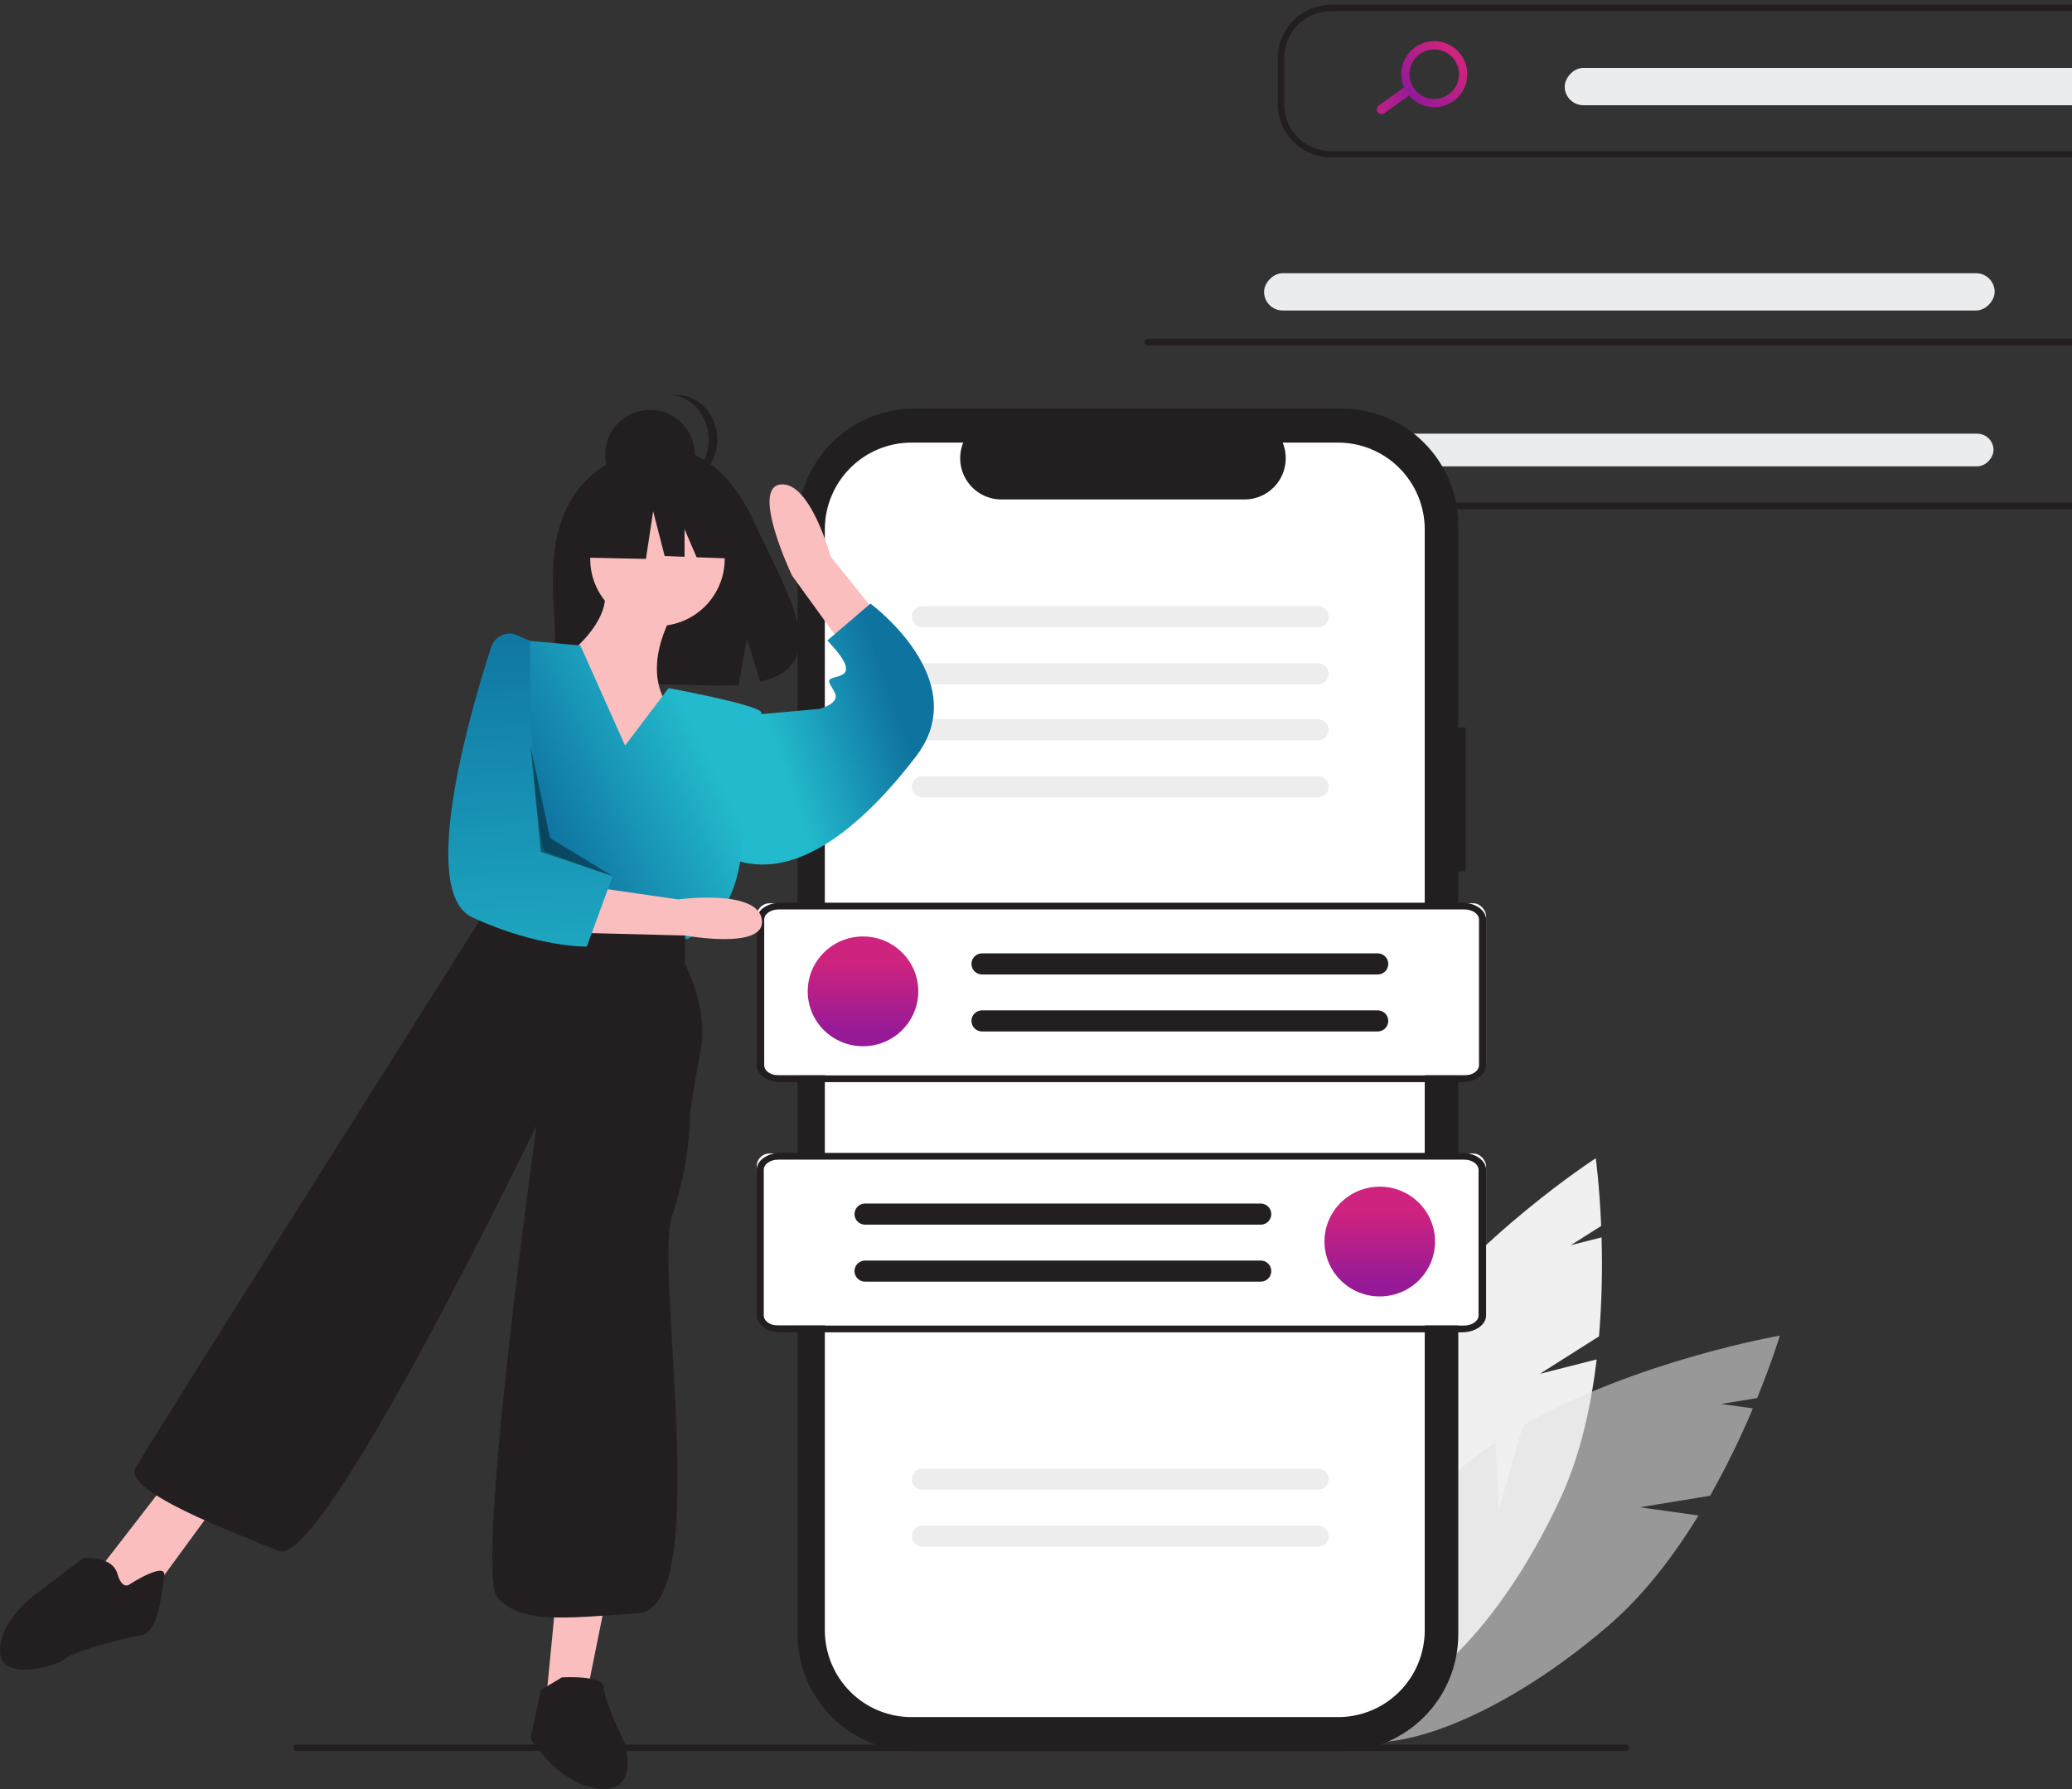 <?xml version="1.0" encoding="UTF-8"?>
<svg width="323px" height="279px" viewBox="0 0 323 279" version="1.1" xmlns="http://www.w3.org/2000/svg" xmlns:xlink="http://www.w3.org/1999/xlink">
    <rect x="0" y="0" width="323" height="279" fill="#333333" stroke="none"/>
    <title>Group 19</title>
    <defs>
        <linearGradient x1="0%" y1="18.053%" x2="136.682%" y2="100.454%" id="linearGradient-1">
            <stop stop-color="#961A98" offset="0%"></stop>
            <stop stop-color="#CE237E" offset="100%"></stop>
        </linearGradient>
        <linearGradient x1="81.992%" y1="72.19%" x2="27.005%" y2="23.28%" id="linearGradient-2">
            <stop stop-color="#961A98" offset="0%"></stop>
            <stop stop-color="#CE237E" offset="100%"></stop>
        </linearGradient>
        <linearGradient x1="50.001%" y1="87.992%" x2="50.001%" y2="22.414%" id="linearGradient-3">
            <stop stop-color="#961A98" offset="0%"></stop>
            <stop stop-color="#CE237E" offset="100%"></stop>
        </linearGradient>
        <linearGradient x1="79.403%" y1="62.097%" x2="23.569%" y2="33.22%" id="linearGradient-4">
            <stop stop-color="#0F73A0" offset="0%"></stop>
            <stop stop-color="#23BACD" offset="100%"></stop>
        </linearGradient>
        <linearGradient x1="83.282%" y1="53.747%" x2="32.953%" y2="33.22%" id="linearGradient-5">
            <stop stop-color="#23BACD" offset="0%"></stop>
            <stop stop-color="#0F73A0" offset="100%"></stop>
        </linearGradient>
        <linearGradient x1="61.921%" y1="-7.683%" x2="57.754%" y2="143.853%" id="linearGradient-6">
            <stop stop-color="#0F73A0" offset="0%"></stop>
            <stop stop-color="#23BACD" offset="100%"></stop>
        </linearGradient>
    </defs>
    <g id="Jobsuche-(Split-Screen)-FINAL" stroke="none" stroke-width="1" fill="none" fill-rule="evenodd">
        <g id="Jobliste_initial-state" transform="translate(-1437, -230)">
            <g id="Job-Alarm_add" transform="translate(982, 201)">
                <g id="Group-19" transform="translate(455, 30)">
                    <g id="Group-8" transform="translate(211.473, 134.96) scale(-1, 1) translate(-211.473, -134.96) translate(49.946, 0)">
                        <g id="Group" transform="translate(124.816, 267.478)"></g>
                        <g id="Group-17" fill-rule="nonzero">
                            <g id="Group-8">
                                <g id="Group-15">
                                    <path d="M165.473,23.301 L8.078,23.301 C3.619,23.296 0.005,19.713 0,15.292 L0,8.01 C0.005,3.588 3.619,0.005 8.078,0 L165.473,0 C169.932,0.005 173.545,3.588 173.551,8.01 L173.551,15.292 C173.545,19.713 169.932,23.296 165.473,23.301 L165.473,23.301 Z M8.078,0.485 C3.889,0.49 0.494,3.856 0.49,8.01 L0.49,15.292 C0.494,19.445 3.889,22.811 8.078,22.816 L165.473,22.816 C169.662,22.811 173.056,19.445 173.061,15.292 L173.061,8.01 C173.056,3.856 169.662,0.49 165.473,0.485 L8.078,0.485 Z" id="Shape" stroke="#231F20" stroke-width="0.5" fill="#231F20"></path>
                                    <rect id="Rectangle" fill="#EAECEE" x="15.186" y="9.591" width="113.893" height="5.816" rx="2.908"></rect>
                                    <path d="M158.233,16.48 C158.003,16.818 157.549,16.9 157.22,16.663 L153.252,13.824 C152.923,13.587 152.843,13.121 153.073,12.783 C153.303,12.444 153.757,12.362 154.086,12.599 L158.055,15.438 C158.384,15.675 158.464,16.141 158.233,16.48 L158.233,16.48 Z" id="Path" fill="url(#linearGradient-1)"></path>
                                    <path d="M153.638,13.519 C152.006,15.848 148.793,16.414 146.462,14.784 C144.13,13.153 143.564,9.943 145.196,7.614 C146.829,5.286 150.042,4.72 152.373,6.35 C154.701,7.983 155.267,11.19 153.638,13.519 L153.638,13.519 Z M146.251,8.353 C145.027,10.099 145.452,12.506 147.201,13.729 C148.949,14.952 151.359,14.528 152.583,12.781 C153.807,11.035 153.382,8.627 151.634,7.404 C149.885,6.184 147.477,6.608 146.251,8.353 L146.251,8.353 Z" id="Shape" fill="url(#linearGradient-2)"></path>
                                </g>
                                <g id="Group-10" transform="translate(44.392, 41.598)">
                                    <rect id="Rectangle" fill="#EAECEE" x="17.662" y="0" width="113.893" height="5.816" rx="2.908"></rect>
                                    <rect id="Rectangle" fill="#EAECEE" x="17.843" y="25.018" width="113.893" height="5.094" rx="2.547"></rect>
                                    <path d="M149.749,11.001 L1.095,11.001 C0.959,11.001 0.85,10.879 0.85,10.73 C0.85,10.58 0.959,10.459 1.095,10.459 L149.749,10.459 C149.885,10.459 149.995,10.58 149.995,10.73 C149.995,10.879 149.885,11.001 149.749,11.001 L149.749,11.001 Z" id="Path" stroke="#231F20" stroke-width="0.5" fill="#231F20"></path>
                                    <path d="M149.93,36.56 L1.275,36.56 C1.14,36.56 1.03,36.439 1.03,36.289 C1.03,36.139 1.14,36.018 1.275,36.018 L149.93,36.018 C150.065,36.018 150.175,36.139 150.175,36.289 C150.175,36.439 150.065,36.56 149.93,36.56 L149.93,36.56 Z" id="Path" stroke="#231F20" stroke-width="0.5" fill="#231F20"></path>
                                </g>
                            </g>
                        </g>
                    </g>
                    <g id="Group-18" transform="translate(241.759, 225.804) scale(-1, 1) translate(-241.759, -225.804) translate(198.525, 179.593)" fill-rule="nonzero">
                        <path d="M44.956,33.619 L35.726,27.772 C35.302,22.639 35.17,17.486 35.329,12.339 L40.117,13.555 L35.391,10.561 C35.652,4.198 36.23,0 36.23,0 C36.23,0 54.891,12.054 66.793,28.392 L64.763,42.209 L69.603,32.546 C70.841,34.517 71.954,36.563 72.933,38.673 C82.739,59.975 83.692,80.428 75.061,84.357 C66.431,88.285 51.485,74.201 41.68,52.899 C38.64,46.295 36.962,38.702 36.092,31.367 L44.956,33.619 Z" id="Path" fill="#F0F0F0"></path>
                        <path d="M28.741,56.405 L17.62,56.153 C14.538,52.12 11.7,47.926 9.119,43.591 L13.928,42.22 L8.234,42.091 C5.099,36.7 3.384,32.943 3.384,32.943 C3.384,32.943 25.991,33.645 44.981,41.243 L50.516,53.674 L49.622,43.283 C51.741,44.298 53.79,45.437 55.757,46.695 C75.546,59.438 87.183,75.875 81.748,83.406 C76.314,90.938 55.866,86.714 36.077,73.97 C29.942,70.02 24.47,64.576 19.838,58.944 L28.741,56.405 Z" id="Path" fill="#E2E2E2" opacity="0.58" transform="translate(43.234, 60.041) rotate(8) translate(-43.234, -60.041) "></path>
                    </g>
                    <line x1="46.226" y1="271.514" x2="253.449" y2="271.514" id="Path" stroke="#231F20" stroke-linecap="round" transform="translate(149.838, 271.514) scale(-1, 1) translate(-149.838, -271.514) "></line>
                    <path d="M228.476,112.447 L227.328,112.447 L227.328,80.936 C227.328,76.099 225.411,71.46 221.999,68.04 C218.587,64.619 213.959,62.698 209.133,62.698 L142.529,62.698 C137.703,62.698 133.075,64.619 129.663,68.04 C126.25,71.46 124.333,76.099 124.333,80.936 L124.333,253.808 C124.333,263.88 132.48,272.046 142.528,272.046 L209.133,272.046 C219.182,272.046 227.328,263.88 227.328,253.808 L227.328,134.877 L228.476,134.877 L228.476,112.447 Z" id="Path" fill="#221F20" fill-rule="nonzero"></path>
                    <path d="M208.596,68.011 L199.956,68.011 C200.763,69.995 200.532,72.252 199.341,74.03 C198.149,75.808 196.153,76.875 194.017,76.875 L156.097,76.875 C153.961,76.875 151.964,75.808 150.773,74.03 C149.581,72.252 149.35,69.995 150.157,68.011 L142.087,68.011 C134.63,68.011 128.584,74.074 128.584,81.554 L128.584,253.19 C128.584,256.782 130.007,260.226 132.539,262.766 C135.071,265.305 138.506,266.732 142.087,266.732 L208.596,266.732 C212.178,266.732 215.612,265.305 218.145,262.766 C220.677,260.226 222.1,256.782 222.1,253.19 L222.1,253.19 L222.1,81.554 C222.1,77.962 220.677,74.517 218.145,71.978 C215.612,69.438 212.178,68.011 208.596,68.011 Z" id="Path" fill="#FFFFFF" fill-rule="nonzero"></path>
                    <g id="Group-17" transform="translate(117.957, 93.516)">
                        <rect id="Rectangle" fill="#FFFFFF" x="0" y="85.334" width="113.707" height="26.819" rx="2"></rect>
                        <rect id="Rectangle" fill="#FFFFFF" x="0" y="46.324" width="113.707" height="26.819" rx="2"></rect>
                        <g id="Group-16" transform="translate(0, 46.234)" fill-rule="nonzero">
                            <ellipse id="Oval" fill="url(#linearGradient-3)" cx="16.575" cy="13.823" rx="8.619" ry="8.557"></ellipse>
                            <path d="M35.101,7.899 C34.202,7.914 33.482,8.647 33.482,9.545 C33.482,10.443 34.202,11.175 35.101,11.19 L96.789,11.19 C97.696,11.203 98.442,10.479 98.457,9.572 C98.472,8.665 97.75,7.917 96.843,7.899 C96.825,7.899 96.807,7.899 96.789,7.899 L35.101,7.899 Z" id="f4993879-8a0d-4ea4-907e-e549be7081a0" fill="#231F20"></path>
                            <path d="M35.101,16.786 C34.202,16.801 33.482,17.533 33.482,18.431 C33.482,19.329 34.202,20.062 35.101,20.077 L96.789,20.077 C97.696,20.089 98.442,19.365 98.457,18.458 C98.472,17.551 97.75,16.803 96.843,16.786 C96.825,16.785 96.807,16.785 96.789,16.786 L35.101,16.786 Z" id="a649136c-96b9-48c7-9686-75389104c34a" fill="#231F20"></path>
                            <path d="M109.956,27.976 L3.751,27.976 C1.68,27.976 0.002,26.799 0,25.349 L0,2.627 C0.002,1.177 1.68,0 3.751,0 L109.956,0 C112.026,0 113.704,1.177 113.707,2.627 L113.707,25.349 C113.705,26.799 112.026,27.974 109.956,27.976 Z M3.439,1.05 C2.189,1.05 1.176,1.756 1.174,2.626 L1.174,25.348 C1.174,26.218 2.189,26.923 3.439,26.924 L110.335,26.924 C111.586,26.924 112.599,26.218 112.6,25.348 L112.6,2.627 C112.6,1.757 111.586,1.052 110.335,1.051 L3.439,1.05 Z" id="acccf4df-3a09-4c7b-a8c8-af469fe66e6d" fill="#231F20"></path>
                        </g>
                        <g id="Group-16-Copy" transform="translate(56.853, 99.232) scale(-1, 1) translate(-56.853, -99.232) translate(0, 85.244)" fill-rule="nonzero">
                            <ellipse id="Oval" fill="url(#linearGradient-3)" cx="16.575" cy="13.823" rx="8.619" ry="8.557"></ellipse>
                            <path d="M35.101,7.899 C34.202,7.914 33.482,8.647 33.482,9.545 C33.482,10.443 34.202,11.175 35.101,11.19 L96.789,11.19 C97.696,11.203 98.442,10.479 98.457,9.572 C98.472,8.665 97.75,7.917 96.843,7.899 C96.825,7.899 96.807,7.899 96.789,7.899 L35.101,7.899 Z" id="f4993879-8a0d-4ea4-907e-e549be7081a0" fill="#231F20"></path>
                            <path d="M35.101,16.786 C34.202,16.801 33.482,17.533 33.482,18.431 C33.482,19.329 34.202,20.062 35.101,20.077 L96.789,20.077 C97.696,20.089 98.442,19.365 98.457,18.458 C98.472,17.551 97.75,16.803 96.843,16.786 C96.825,16.785 96.807,16.785 96.789,16.786 L35.101,16.786 Z" id="a649136c-96b9-48c7-9686-75389104c34a" fill="#231F20"></path>
                            <path d="M109.956,27.976 L3.751,27.976 C1.68,27.976 0.002,26.799 0,25.349 L0,2.627 C0.002,1.177 1.68,0 3.751,0 L109.956,0 C112.026,0 113.704,1.177 113.707,2.627 L113.707,25.349 C113.705,26.799 112.026,27.974 109.956,27.976 Z M3.439,1.05 C2.189,1.05 1.176,1.756 1.174,2.626 L1.174,25.348 C1.174,26.218 2.189,26.923 3.439,26.924 L110.335,26.924 C111.586,26.924 112.599,26.218 112.6,25.348 L112.6,2.627 C112.6,1.757 111.586,1.052 110.335,1.051 L3.439,1.05 Z" id="acccf4df-3a09-4c7b-a8c8-af469fe66e6d" fill="#231F20"></path>
                        </g>
                        <path d="M25.806,0 C24.908,0.015 24.188,0.747 24.188,1.646 C24.188,2.544 24.908,3.276 25.806,3.291 L87.494,3.291 C88.402,3.304 89.148,2.58 89.163,1.673 C89.178,0.765 88.456,0.017 87.548,0 C87.53,-7.5663312e-05 87.512,-7.5663312e-05 87.494,0 L25.806,0 Z" id="f4993879-8a0d-4ea4-907e-e549be7081a0-copy" fill="#231F20" fill-rule="nonzero" opacity="0.082"></path>
                        <path d="M25.806,134.472 C24.908,134.487 24.188,135.219 24.188,136.117 C24.188,137.016 24.908,137.748 25.806,137.763 L87.494,137.763 C88.402,137.776 89.148,137.052 89.163,136.144 C89.178,135.237 88.456,134.489 87.548,134.472 C87.53,134.472 87.512,134.472 87.494,134.472 L25.806,134.472 Z" id="f4993879-8a0d-4ea4-907e-e549be7081a0-copy-3" fill="#231F20" fill-rule="nonzero" opacity="0.082"></path>
                        <path d="M25.806,17.621 C24.908,17.636 24.188,18.368 24.188,19.266 C24.188,20.164 24.908,20.897 25.806,20.912 L87.494,20.912 C88.402,20.924 89.148,20.2 89.163,19.293 C89.178,18.386 88.456,17.638 87.548,17.621 C87.53,17.62 87.512,17.62 87.494,17.621 L25.806,17.621 Z" id="f4993879-8a0d-4ea4-907e-e549be7081a0-copy-2" fill="#231F20" fill-rule="nonzero" opacity="0.082"></path>
                        <path d="M25.806,8.887 C24.908,8.902 24.188,9.634 24.188,10.532 C24.188,11.43 24.908,12.163 25.806,12.178 L87.494,12.178 C88.402,12.19 89.148,11.466 89.163,10.559 C89.178,9.652 88.456,8.904 87.548,8.887 C87.53,8.886 87.512,8.886 87.494,8.887 L25.806,8.887 Z" id="a649136c-96b9-48c7-9686-75389104c34a-copy" fill="#231F20" fill-rule="nonzero" opacity="0.082"></path>
                        <path d="M25.806,143.359 C24.908,143.373 24.188,144.106 24.188,145.004 C24.188,145.902 24.908,146.634 25.806,146.649 L87.494,146.649 C88.402,146.662 89.148,145.938 89.163,145.031 C89.178,144.124 88.456,143.376 87.548,143.359 C87.53,143.358 87.512,143.358 87.494,143.359 L25.806,143.359 Z" id="a649136c-96b9-48c7-9686-75389104c34a-copy-3" fill="#231F20" fill-rule="nonzero" opacity="0.082"></path>
                        <path d="M25.806,26.507 C24.908,26.522 24.188,27.254 24.188,28.153 C24.188,29.051 24.908,29.783 25.806,29.798 L87.494,29.798 C88.402,29.811 89.148,29.087 89.163,28.18 C89.178,27.272 88.456,26.524 87.548,26.507 C87.53,26.507 87.512,26.507 87.494,26.507 L25.806,26.507 Z" id="a649136c-96b9-48c7-9686-75389104c34a-copy-2" fill="#231F20" fill-rule="nonzero" opacity="0.082"></path>
                    </g>
                    <g id="undraw_voice_assistant_nrv7" transform="translate(72.793, 169.257) scale(-1, 1) translate(-72.793, -169.257) translate(0, 60.573)" fill-rule="nonzero">
                        <path d="M56.728,16.668 C52.094,8.546 42.924,8.167 42.924,8.167 C42.924,8.167 33.989,6.982 28.257,19.352 C22.915,30.882 15.541,42.014 27.07,44.713 L29.152,37.991 L30.442,45.213 C32.084,45.336 33.73,45.365 35.375,45.301 C47.721,44.887 59.48,45.422 59.101,40.827 C58.598,34.719 61.188,24.483 56.728,16.668 Z" id="Path" fill="#231F20"></path>
                        <path d="M39.6,32.275 C39.6,32.275 45.661,40.713 42.024,47.544 C38.387,54.375 50.51,61.607 50.51,61.607 L59.399,42.32 C59.399,42.32 48.893,35.489 51.722,29.06 L39.6,32.275 Z" id="Path" fill="#FBBEBE"></path>
                        <ellipse id="Oval" fill="#FBBEBE" cx="43.094" cy="25.573" rx="10.482" ry="10.462"></ellipse>
                        <path d="M6.988,36.516 L16.096,25.215 C16.096,25.215 19.302,13.37 23.947,13.971 C28.591,14.571 22.112,28.176 22.112,28.176 L13.063,40.684 L6.988,36.516 Z" id="Path" fill="#FBBEBE"></path>
                        <polygon id="Path" fill="#FBBEBE" points="51.247 188.336 54.211 202.998 60.564 204.583 58.87 187.147"></polygon>
                        <polygon id="Path" fill="#FBBEBE" points="111.811 172.873 122.516 187.496 126.877 189.472 130.446 183.543 119.741 169.711"></polygon>
                        <path d="M48.146,54.674 L41.362,45.717 C41.362,45.717 28.219,48.148 26.999,49.372 C25.779,50.595 30.252,73.027 30.252,73.027 C30.252,73.027 31.066,79.145 34.726,82.408 L38.386,84.855 L68.479,78.737 L69.611,65.308 C70.444,55.418 69.655,45.633 62.92,38.359 L55.11,39.077 L48.146,54.674 Z" id="Path" fill="url(#linearGradient-4)"></path>
                        <path d="M27.909,50.593 L26.901,49.772 L17.803,48.952 C17.803,48.952 14.638,48.132 15.43,46.491 C16.221,44.851 17.012,44.441 15.43,44.031 C13.847,43.621 13.452,43.21 13.847,41.98 C14.243,40.75 16.616,38.289 16.616,38.289 L9.892,32.547 C9.892,32.547 9.528,32.814 8.939,33.308 C5.6,36.111 -4.964,46.223 2.771,56.334 C11.869,68.228 21.579,75.2 30.282,72.739 L27.909,50.593 Z" id="Path" fill="url(#linearGradient-5)"></path>
                        <path d="M38.79,83.092 L38.79,88.76 C38.79,88.76 35.136,95.642 36.354,102.12 C37.572,108.598 37.978,111.836 37.978,111.836 C38.111,117.346 39.069,122.804 40.82,128.031 C43.662,136.128 34.324,189.163 46.098,189.973 C57.873,190.783 64.369,191.592 68.023,187.544 C71.677,183.495 61.933,113.861 61.933,113.861 C61.933,113.861 95.226,183.09 102.128,180.256 C109.031,177.423 126.489,170.945 124.459,167.301 C122.429,163.658 71.271,82.687 71.271,82.687 L69.647,79.043 L38.79,83.092 Z" id="Path" fill="#231F20"></path>
                        <path d="M57.996,199.965 C57.996,199.965 51.467,199.571 51.467,201.543 C51.467,203.514 48.202,210.217 48.202,210.217 C48.202,210.217 45.754,218.102 52.283,217.314 C58.813,216.525 62.894,209.428 62.894,209.428 L61.261,201.937 L57.996,199.965 Z" id="Path" fill="#231F20"></path>
                        <path d="M125.267,185.38 C125.267,185.38 119.578,181.757 119.984,184.172 C120.391,186.587 120.797,193.028 123.642,193.43 C126.487,193.833 135.021,196.248 135.427,197.053 C135.834,197.858 145.587,201.078 145.587,195.845 C145.587,190.613 139.491,186.587 139.491,186.587 L132.582,181.355 C132.582,181.355 128.112,180.952 127.299,183.77 C126.487,186.587 125.267,185.38 125.267,185.38 Z" id="Path" fill="#231F20"></path>
                        <ellipse id="Oval" fill="#231F20" cx="44.258" cy="9.299" rx="6.988" ry="6.974"></ellipse>
                        <path d="M35.11,6.974 C35.111,3.407 37.55,0.415 40.764,0.039 C38.36,-0.243 36.02,1.013 34.738,3.276 C33.456,5.539 33.456,8.41 34.738,10.673 C36.02,12.936 38.36,14.192 40.764,13.91 C37.55,13.534 35.111,10.542 35.11,6.974 L35.11,6.974 Z" id="Path" fill="#231F20"></path>
                        <polygon id="Path" fill="#231F20" points="46.016 11.624 32.979 13.649 30.282 25.573 36.996 25.315 38.872 20.934 38.872 25.242 41.97 25.123 43.768 18.149 44.892 25.573 55.905 25.348 55.456 16.574"></polygon>
                        <path d="M53.576,83.917 L38.754,84.295 C38.754,84.295 26.107,86.619 26.817,81.799 C27.526,76.978 39.864,78.664 39.864,78.664 L53.37,76.719 L53.576,83.917 Z" id="Path" fill="#FBBEBE"></path>
                        <path d="M65.578,37.231 C67.094,37.008 68.551,37.892 69.014,39.316 C71.872,48.09 80.677,77.452 71.929,81.48 C61.625,86.225 54.106,86.016 54.106,86.016 L50.082,75.033 C53.657,73.801 57.224,72.488 60.781,71.095 C61.606,68.294 62.311,61.089 62.894,49.482 L62.92,38.359 L65.578,37.231 Z" id="Path" fill="url(#linearGradient-6)"></path>
                        <polygon id="Path" fill="#000000" opacity="0.4" points="59.845 69.105 50.082 75.033 61.27 71.246 62.894 54.633"></polygon>
                    </g>
                </g>
            </g>
        </g>
    </g>
</svg>
